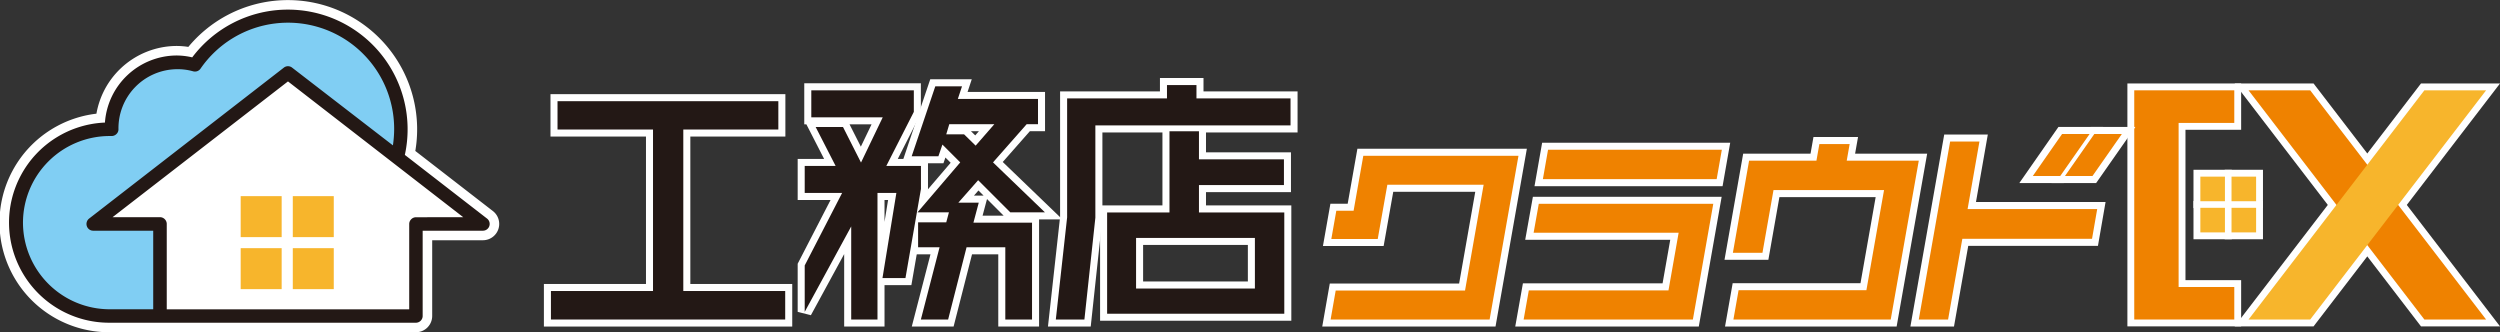 <svg xmlns="http://www.w3.org/2000/svg" viewBox="0 0 280.66 37.3"><rect x="0" y="0" width="280.66" height="37.3" fill="#333333" stroke="none"/><defs><style>.cls-1,.cls-10,.cls-11,.cls-7,.cls-9{fill:none;stroke:#fff;}.cls-1{stroke-width:2.14px;}.cls-2,.cls-3{fill:#fff;}.cls-3,.cls-4{fill-rule:evenodd;}.cls-4{fill:#80cef3;}.cls-5{fill:#f7b52c;}.cls-6{fill:#231815;}.cls-7{stroke-width:1.58px;}.cls-8{fill:#ef8200;}.cls-9{stroke-width:1.54px;}.cls-10{stroke-width:1.03px;}.cls-11{stroke-width:1.58px;}.cls-12{fill:#4aa735;}</style></defs><title>EX_rogo</title><g id="レイヤー_2" data-name="レイヤー 2"><g id="レイヤー_1-2" data-name="レイヤー 1"><path class="cls-1" d="M54.68,24.54l-9.23-7.15A13.44,13.44,0,0,0,21.58,6.44a7.77,7.77,0,0,0-1.8-.21,8.11,8.11,0,0,0-8,7.53,11.24,11.24,0,0,0,.49,22.47H46.7a.76.76,0,0,0,.75-.76V25.9h6.77a.76.76,0,0,0,.46-1.36Z"/><path class="cls-2" d="M54.68,24.54l-9.23-7.15A13.44,13.44,0,0,0,21.58,6.44a7.77,7.77,0,0,0-1.8-.21,8.11,8.11,0,0,0-8,7.53,11.24,11.24,0,0,0,.49,22.47H46.7a.76.76,0,0,0,.75-.76V25.9h6.77a.76.76,0,0,0,.46-1.36Z"/><polygon class="cls-3" points="32.33 8.19 10.43 25.14 17.96 25.14 17.96 35.47 46.7 35.47 46.7 25.14 54.22 25.14 32.33 8.19"/><path class="cls-4" d="M10.43,25.14l21.9-17,12.27,9.5h0A12.83,12.83,0,0,0,45,14.51a12.68,12.68,0,0,0-23.12-7.2A7,7,0,0,0,19.78,7a7.39,7.39,0,0,0-7.24,7.53h-.23a10.48,10.48,0,0,0,0,21H18V25.14Z"/><rect class="cls-5" x="32.87" y="22.02" width="4.6" height="4.6"/><rect class="cls-5" x="27.02" y="22.02" width="4.6" height="4.6"/><rect class="cls-5" x="32.87" y="27.86" width="4.6" height="4.6"/><rect class="cls-5" x="27.02" y="27.86" width="4.6" height="4.6"/><path class="cls-6" d="M54.68,24.54l-9.23-7.15A13.44,13.44,0,0,0,21.58,6.44a7.77,7.77,0,0,0-1.8-.21,8.11,8.11,0,0,0-8,7.53,11.24,11.24,0,0,0,.49,22.47H46.7a.76.76,0,0,0,.75-.76V25.9h6.77a.76.76,0,0,0,.46-1.36ZM2.58,25a9.74,9.74,0,0,1,9.73-9.73h.22a.77.77,0,0,0,.54-.22.73.73,0,0,0,.23-.54v0a6.63,6.63,0,0,1,6.48-6.74A6.31,6.31,0,0,1,21.66,8a.76.76,0,0,0,.85-.29,11.92,11.92,0,0,1,21.74,6.77,12.67,12.67,0,0,1-.14,1.84L32.79,7.59a.75.75,0,0,0-.92,0L10,24.54a.77.77,0,0,0-.25.85.75.75,0,0,0,.71.51H17.2v8.82H12.31A9.74,9.74,0,0,1,2.58,25Zm44.12-.61a.74.74,0,0,0-.54.23.75.75,0,0,0-.22.53v9.58H18.72V25.14a.75.75,0,0,0-.22-.53.76.76,0,0,0-.54-.23H12.64L32.33,9.14,52,24.38Z"/><polygon class="cls-6" points="76.71 14.54 87.38 14.54 87.38 11.36 62.59 11.36 62.59 14.54 73.31 14.54 73.31 32.67 61.85 32.67 61.85 35.87 88.15 35.87 88.15 32.67 76.71 32.67 76.71 14.54"/><polygon class="cls-6" points="103.39 18.63 99.5 18.63 102.59 12.56 102.59 10.14 91.08 10.14 91.08 13.17 99.1 13.17 96.66 18.25 94.64 14.26 91.57 14.26 93.81 18.63 90.34 18.63 90.34 21.66 94.54 21.66 90.34 29.8 90.34 35.01 95.56 25.42 95.56 35.87 98.51 35.87 98.51 21.66 100.63 21.66 99.07 31.22 101.65 31.22 103.39 21.21 103.39 18.63"/><path class="cls-6" d="M113.42,23.84h3.89l-5.83-5.61,3.78-4.29h1.27V11.11h-9L108,9.69H105l-2.65,7.85h3l.45-1.31,2,2L103,23.84h3.53l-.3,1.12h-3.16v2.8h2.41l-2.1,8.11h3.06l2.07-8.11h4.35v8.11h3V25h-6.58l.6-2.25h-2.29l2.22-2.52Zm-6.85-9.9h5.06l-2.1,2.41-1.3-1.27h-2Z"/><polygon class="cls-6" points="134.32 9.55 131.01 9.55 131.01 11.05 119.8 11.05 119.8 24.4 118.53 35.87 121.74 35.87 122.97 24.44 122.97 14.08 144.88 14.08 144.88 11.05 134.32 11.05 134.32 9.55"/><path class="cls-6" d="M134.6,14.74h-3.31v9.11h-7V35.22h19.89V23.85H134.6V20.78h9.54V17.89H134.6Zm-7.06,17.65V26.71h13.34v5.68Z"/><polygon class="cls-7" points="76.71 14.54 87.38 14.54 87.38 11.36 62.59 11.36 62.59 14.54 73.31 14.54 73.31 32.67 61.85 32.67 61.85 35.87 88.15 35.87 88.15 32.67 76.71 32.67 76.71 14.54"/><polygon class="cls-7" points="103.39 18.63 99.5 18.63 102.59 12.56 102.59 10.14 91.08 10.14 91.08 13.17 99.1 13.17 96.66 18.25 94.64 14.26 91.57 14.26 93.81 18.63 90.34 18.63 90.34 21.66 94.54 21.66 90.34 29.8 90.34 35.01 95.56 25.42 95.56 35.87 98.51 35.87 98.51 21.66 100.63 21.66 99.07 31.22 101.65 31.22 103.39 21.21 103.39 18.63"/><path class="cls-7" d="M113.42,23.84h3.89l-5.83-5.61,3.78-4.29h1.27V11.11h-9L108,9.69H105l-2.65,7.85h3l.45-1.31,2,2L103,23.84h3.53l-.3,1.12h-3.16v2.8h2.41l-2.1,8.11h3.06l2.07-8.11h4.35v8.11h3V25h-6.58l.6-2.25h-2.29l2.22-2.52Zm-6.85-9.9h5.06l-2.1,2.41-1.3-1.27h-2Z"/><polygon class="cls-7" points="134.32 9.55 131.01 9.55 131.01 11.05 119.8 11.05 119.8 24.4 118.53 35.87 121.74 35.87 122.97 24.44 122.97 14.08 144.88 14.08 144.88 11.05 134.32 11.05 134.32 9.55"/><path class="cls-7" d="M134.6,14.74h-3.31v9.11h-7V35.22h19.89V23.85H134.6V20.78h9.54V17.89H134.6Zm-7.06,17.65V26.71h13.34v5.68Z"/><polygon class="cls-6" points="76.71 14.54 87.38 14.54 87.38 11.36 62.59 11.36 62.59 14.54 73.31 14.54 73.31 32.67 61.85 32.67 61.85 35.87 88.15 35.87 88.15 32.67 76.71 32.67 76.71 14.54"/><polygon class="cls-6" points="103.39 18.63 99.5 18.63 102.59 12.56 102.59 10.14 91.08 10.14 91.08 13.17 99.1 13.17 96.66 18.25 94.64 14.26 91.57 14.26 93.81 18.63 90.34 18.63 90.34 21.66 94.54 21.66 90.34 29.8 90.34 35.01 95.56 25.42 95.56 35.87 98.51 35.87 98.51 21.66 100.63 21.66 99.07 31.22 101.65 31.22 103.39 21.21 103.39 18.63"/><path class="cls-6" d="M113.42,23.84h3.89l-5.83-5.61,3.78-4.29h1.27V11.11h-9L108,9.69H105l-2.65,7.85h3l.45-1.31,2,2L103,23.84h3.53l-.3,1.12h-3.16v2.8h2.41l-2.1,8.11h3.06l2.07-8.11h4.35v8.11h3V25h-6.58l.6-2.25h-2.29l2.22-2.52Zm-6.85-9.9h5.06l-2.1,2.41-1.3-1.27h-2Z"/><polygon class="cls-6" points="134.32 9.55 131.01 9.55 131.01 11.05 119.8 11.05 119.8 24.4 118.53 35.87 121.74 35.87 122.97 24.44 122.97 14.08 144.88 14.08 144.88 11.05 134.32 11.05 134.32 9.55"/><path class="cls-6" d="M134.6,14.74h-3.31v9.11h-7V35.22h19.89V23.85H134.6V20.78h9.54V17.89H134.6Zm-7.06,17.65V26.71h13.34v5.68Z"/><rect class="cls-5" x="250.52" y="23.33" width="2.76" height="2.76"/><rect class="cls-5" x="250.52" y="19.83" width="2.76" height="2.76"/><rect class="cls-5" x="247.02" y="23.33" width="2.76" height="2.76"/><rect class="cls-5" x="247.02" y="19.83" width="2.76" height="2.76"/><polygon class="cls-8" points="259.35 10.14 252.43 10.14 272.17 35.87 279.1 35.87 259.35 10.14"/><polygon class="cls-8" points="250.83 32.22 244.58 32.22 244.58 13.8 250.83 13.8 250.83 10.14 239.6 10.14 239.6 35.87 250.83 35.87 250.83 32.22"/><polygon class="cls-5" points="279.1 10.14 272.17 10.14 252.43 35.87 259.35 35.87 279.1 10.14"/><rect class="cls-9" x="250.52" y="23.33" width="2.76" height="2.76"/><rect class="cls-9" x="250.52" y="19.83" width="2.76" height="2.76"/><rect class="cls-9" x="247.02" y="23.33" width="2.76" height="2.76"/><rect class="cls-9" x="247.02" y="19.83" width="2.76" height="2.76"/><polygon class="cls-9" points="259.35 10.14 252.43 10.14 272.17 35.87 279.1 35.87 259.35 10.14"/><polygon class="cls-9" points="250.83 32.22 244.58 32.22 244.58 13.8 250.83 13.8 250.83 10.14 239.6 10.14 239.6 35.87 250.83 35.87 250.83 32.22"/><polygon class="cls-9" points="279.1 10.14 272.17 10.14 252.43 35.87 259.35 35.87 279.1 10.14"/><rect class="cls-2" x="250.52" y="23.33" width="2.76" height="2.76"/><rect class="cls-2" x="250.52" y="19.83" width="2.76" height="2.76"/><rect class="cls-2" x="247.02" y="23.33" width="2.76" height="2.76"/><rect class="cls-2" x="247.02" y="19.83" width="2.76" height="2.76"/><polygon class="cls-2" points="259.35 10.14 252.43 10.14 272.17 35.87 279.1 35.87 259.35 10.14"/><polygon class="cls-2" points="250.83 32.22 244.58 32.22 244.58 13.8 250.83 13.8 250.83 10.14 239.6 10.14 239.6 35.87 250.83 35.87 250.83 32.22"/><polygon class="cls-2" points="279.1 10.14 272.17 10.14 252.43 35.87 259.35 35.87 279.1 10.14"/><rect class="cls-5" x="250.52" y="23.33" width="2.76" height="2.76"/><rect class="cls-5" x="250.52" y="19.83" width="2.76" height="2.76"/><rect class="cls-5" x="247.02" y="23.33" width="2.76" height="2.76"/><rect class="cls-5" x="247.02" y="19.83" width="2.76" height="2.76"/><polygon class="cls-8" points="259.35 10.14 252.43 10.14 272.17 35.87 279.1 35.87 259.35 10.14"/><polygon class="cls-10" points="250.83 32.22 244.58 32.22 244.58 13.8 250.83 13.8 250.83 10.14 239.6 10.14 239.6 35.87 250.83 35.87 250.83 32.22"/><polygon class="cls-8" points="250.83 32.22 244.58 32.22 244.58 13.8 250.83 13.8 250.83 10.14 239.6 10.14 239.6 35.87 250.83 35.87 250.83 32.22"/><polygon class="cls-5" points="279.1 10.14 272.17 10.14 252.43 35.87 259.35 35.87 279.1 10.14"/><polygon class="cls-11" points="151.96 23.66 150.02 23.66 149.46 26.83 154.67 26.83 155.75 20.74 166.56 20.74 164.47 32.62 149.95 32.62 149.38 35.87 167.23 35.87 170.47 17.49 153.05 17.49 151.96 23.66"/><polygon class="cls-8" points="151.96 23.66 150.02 23.66 149.46 26.83 154.67 26.83 155.75 20.74 166.56 20.74 164.47 32.62 149.95 32.62 149.38 35.87 167.23 35.87 170.47 17.49 153.05 17.49 151.96 23.66"/><polygon class="cls-11" points="172.17 26.13 188.45 26.13 187.31 32.6 171.63 32.6 171.05 35.87 190.05 35.87 192.34 22.88 172.75 22.88 172.17 26.13"/><polygon class="cls-8" points="172.17 26.13 188.45 26.13 187.31 32.6 171.63 32.6 171.05 35.87 190.05 35.87 192.34 22.88 172.75 22.88 172.17 26.13"/><polygon class="cls-11" points="193.3 16.81 173.79 16.81 173.21 20.11 192.72 20.11 193.3 16.81"/><polygon class="cls-8" points="193.3 16.81 173.79 16.81 173.21 20.11 192.72 20.11 193.3 16.81"/><polygon class="cls-11" points="207.65 16.17 204.25 16.17 203.92 18.04 196.36 18.04 194.54 28.38 197.86 28.38 199.1 21.34 211.51 21.34 209.53 32.58 195.18 32.58 194.6 35.87 212.26 35.87 215.41 18.04 207.32 18.04 207.65 16.17"/><polygon class="cls-8" points="207.65 16.17 204.25 16.17 203.92 18.04 196.36 18.04 194.54 28.38 197.86 28.38 199.1 21.34 211.51 21.34 209.53 32.58 195.18 32.58 194.6 35.87 212.26 35.87 215.41 18.04 207.32 18.04 207.65 16.17"/><polygon class="cls-12" points="234.91 19.76 238.21 15.04 235.12 15.04 231.82 19.76 234.91 19.76"/><polygon class="cls-12" points="234.59 15.04 231.5 15.04 228.21 19.76 231.29 19.76 234.59 15.04"/><polygon class="cls-12" points="222.22 15.89 218.93 15.89 215.41 35.87 218.7 35.87 220.3 26.81 234.86 26.81 235.44 23.47 220.89 23.47 222.22 15.89"/><polygon class="cls-11" points="234.91 19.76 238.21 15.04 235.12 15.04 231.82 19.76 234.91 19.76"/><polygon class="cls-11" points="234.59 15.04 231.5 15.04 228.21 19.76 231.29 19.76 234.59 15.04"/><polygon class="cls-11" points="222.22 15.89 218.93 15.89 215.41 35.87 218.7 35.87 220.3 26.81 234.86 26.81 235.44 23.47 220.89 23.47 222.22 15.89"/><polygon class="cls-8" points="234.91 19.76 238.21 15.04 235.12 15.04 231.82 19.76 234.91 19.76"/><polygon class="cls-8" points="234.59 15.04 231.5 15.04 228.21 19.76 231.29 19.76 234.59 15.04"/><polygon class="cls-8" points="222.22 15.89 218.93 15.89 215.41 35.87 218.7 35.87 220.3 26.81 234.86 26.81 235.44 23.47 220.89 23.47 222.22 15.89"/></g></g></svg>